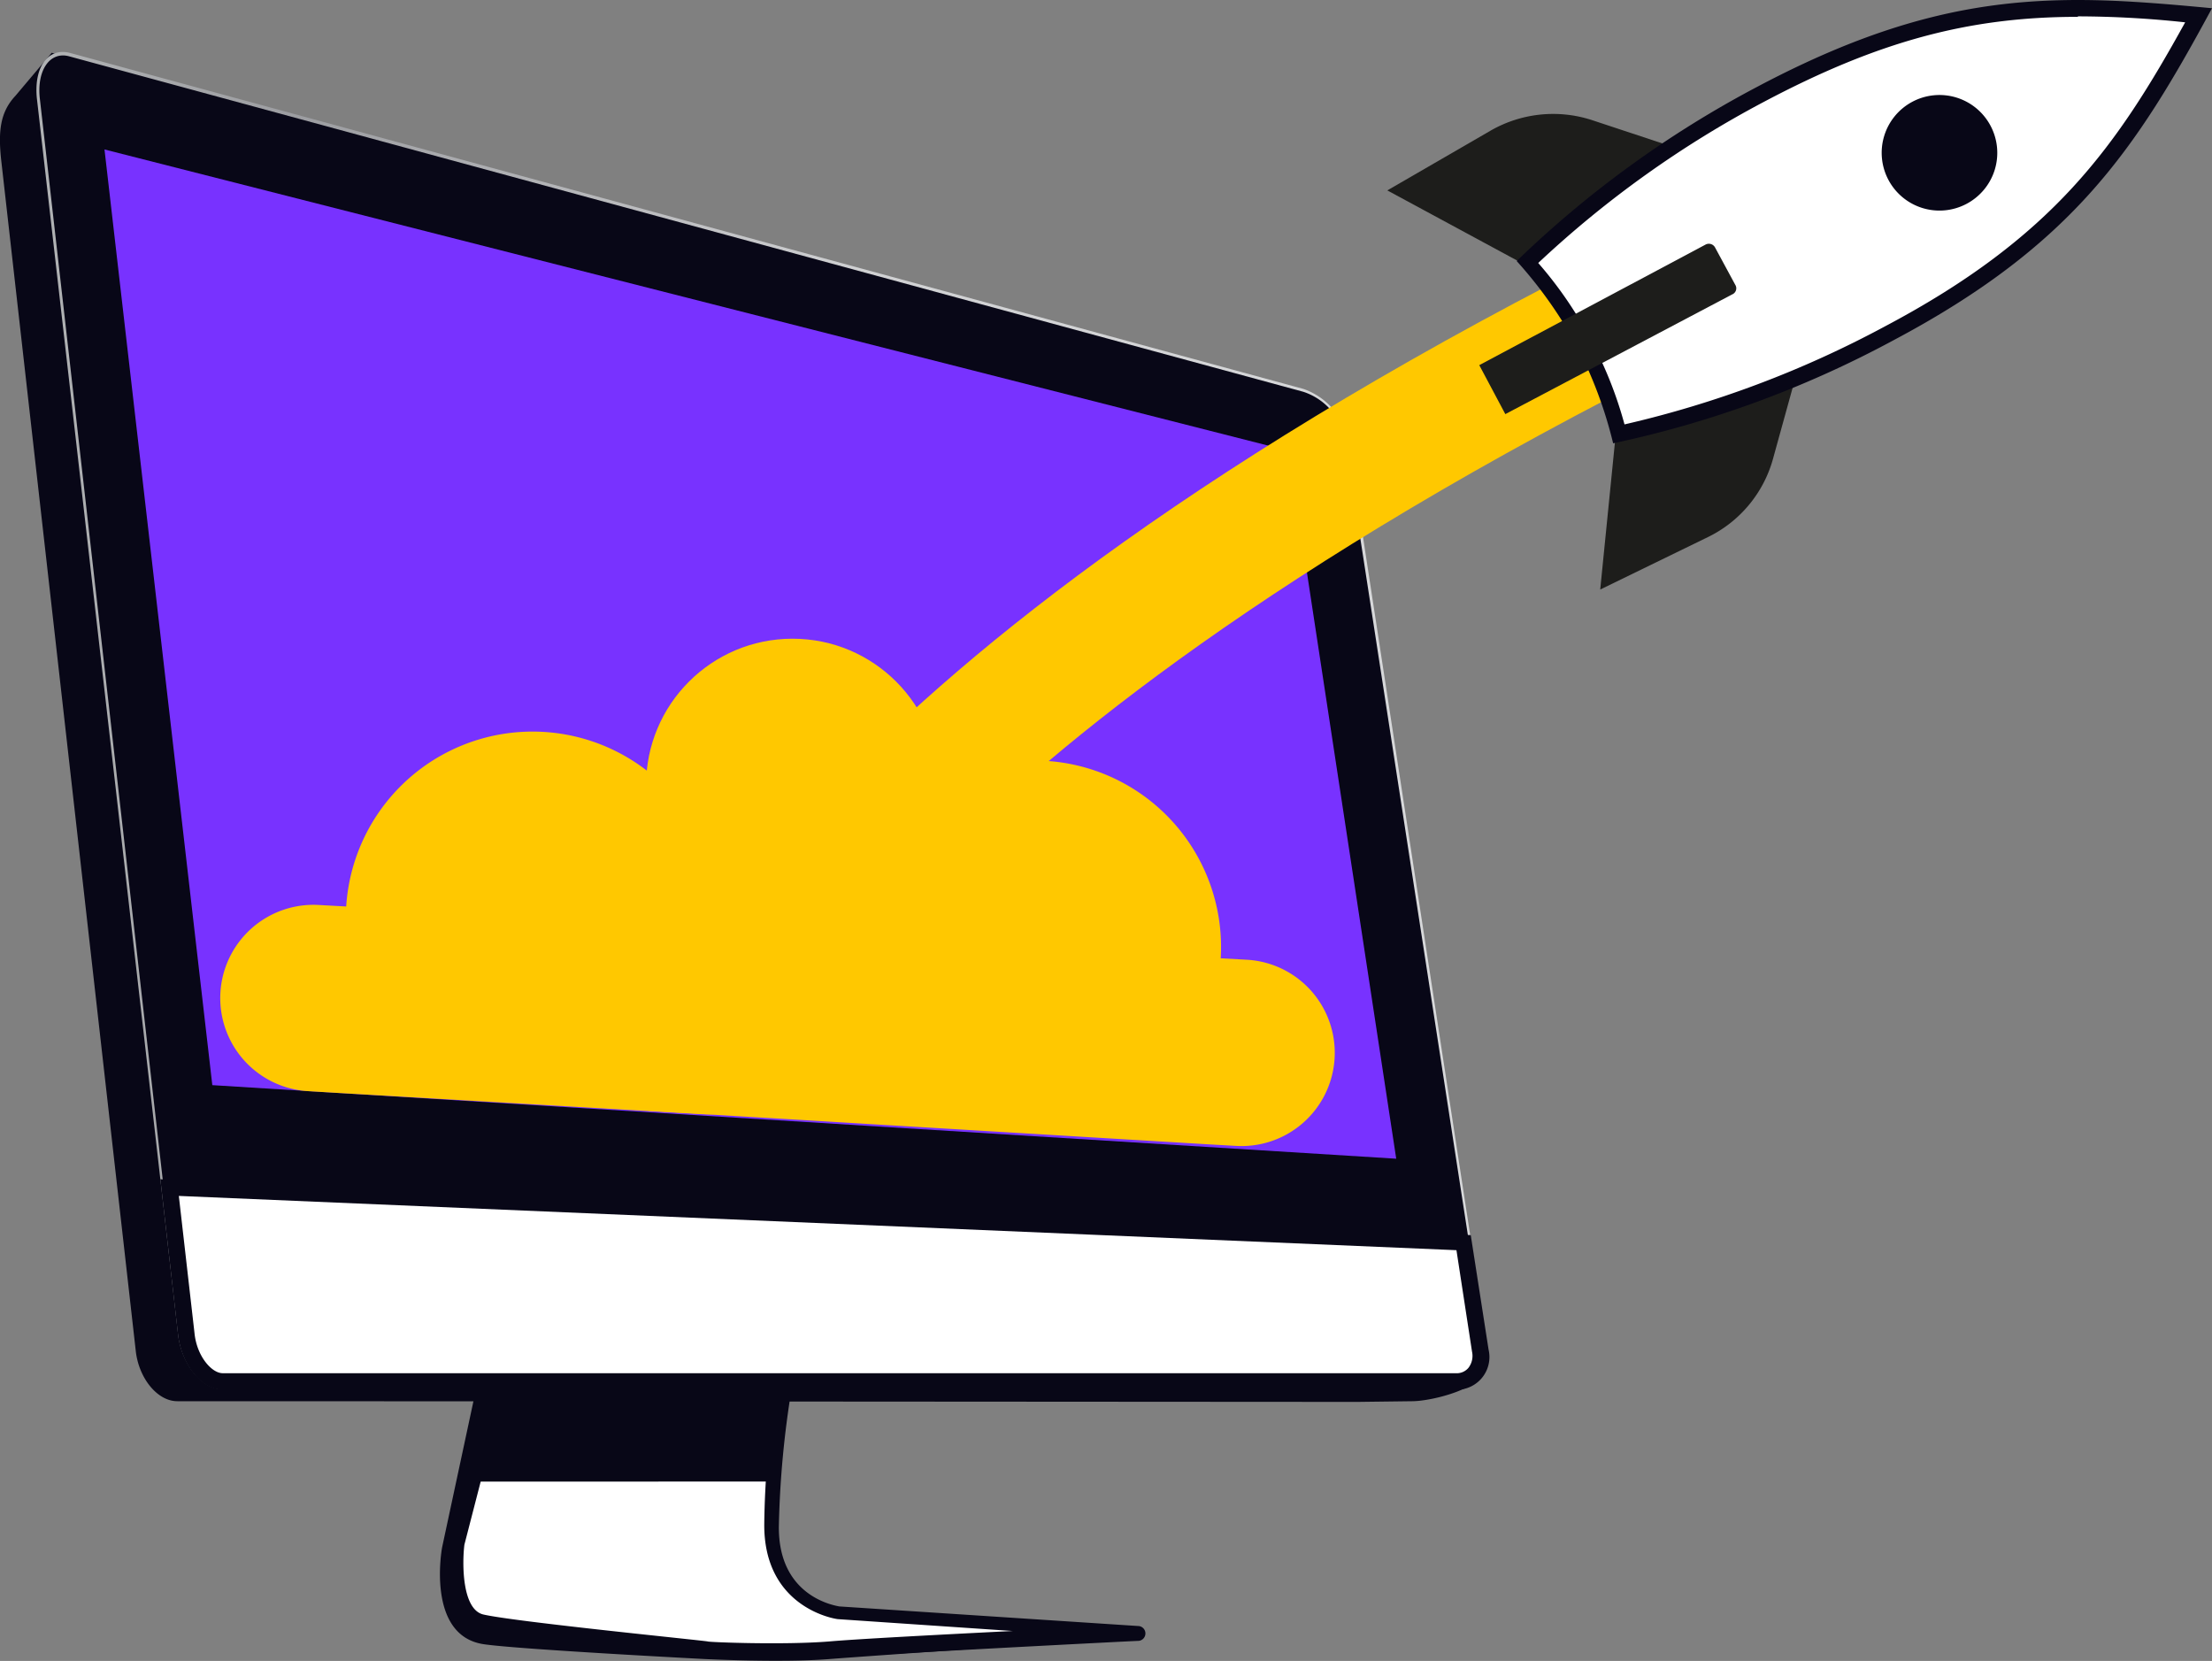 <?xml version="1.0" encoding="UTF-8"?> <svg xmlns="http://www.w3.org/2000/svg" xmlns:xlink="http://www.w3.org/1999/xlink" viewBox="0 0 225.87 169.58"><rect x="0" y="0" width="225.87" height="169.58" fill="#808080" stroke="none"/><defs><style>.cls-1{fill:#080717;}.cls-2{fill:url(#linear-gradient);}.cls-3{fill:#fff;}.cls-4{fill:url(#linear-gradient-2);}.cls-5{fill:#7832ff;}.cls-6{fill:#ffc800;}.cls-7{fill:#1d1d1b;}</style><linearGradient id="linear-gradient" x1="64.93" y1="-111.48" x2="65.32" y2="-140.22" gradientTransform="matrix(1, 0, 0, -1, 16, 29.83)" gradientUnits="userSpaceOnUse"><stop offset="0" stop-color="#babcc1"></stop><stop offset="0.27" stop-color="#d8d7d8"></stop><stop offset="0.38" stop-color="#e5e5e7"></stop><stop offset="0.6" stop-color="#fbfcff"></stop><stop offset="0.72" stop-color="#dfe0e3"></stop><stop offset="0.78" stop-color="#d2cdd0"></stop><stop offset="1" stop-color="#f5f6f9"></stop></linearGradient><linearGradient id="linear-gradient-2" x1="-12.28" y1="-43.75" x2="135.97" y2="-43.75" gradientTransform="matrix(1, 0, 0, -1, 16, 29.83)" gradientUnits="userSpaceOnUse"><stop offset="0.01" stop-color="#b0b2b4"></stop><stop offset="0.18" stop-color="#9c9da1"></stop><stop offset="0.57" stop-color="#d0d1d3"></stop><stop offset="0.96" stop-color="#d8d9db"></stop></linearGradient></defs><g id="Layer_2" data-name="Layer 2"><g id="Layer_1-2" data-name="Layer 1"><g id="Layer_2-2" data-name="Layer 2"><path class="cls-1" d="M48.41,142.75,45.14,158s-1.67,9,4.26,9.87c3.57.53,22.7,1.52,22.7,1.52s7.75.38,12.53,0,31.59-2.2,31.59-2.2v-.61l-30.6-1s-6.91-.91-6.76-9a86.73,86.73,0,0,1,1.37-14.5Z"></path><path class="cls-2" d="M50.46,142.15l-4,15.41s-1,7.29,2.51,8.05S72,168.34,72,168.34s7.74.38,12.53,0,31.59-1.74,31.59-1.74l-30.6-2s-6.91-.91-6.76-9a84.72,84.72,0,0,1,1.36-14.43Z"></path><path class="cls-3" d="M50.69,142.15l-3.95,15.41s-1,7.29,2.51,8.05,22.93,2.73,22.93,2.73,7.74.38,12.53,0,31.58-1.74,31.58-1.74l-30.6-2s-6.91-.91-6.75-9a84.72,84.72,0,0,1,1.36-14.43Z"></path><path class="cls-1" d="M79.24,169.33c-3.65,0-7-.15-7.21-.15-.84-.08-19.52-2-23-2.73-4.1-.92-3.19-8.58-3.12-8.89v-.07l4-15.42a.74.74,0,0,1,.69-.53l29.53-1a.69.69,0,0,1,.61.31.58.58,0,0,1,.15.6,98.71,98.71,0,0,0-1.36,14.36c-.08,7.29,5.84,8.12,6.15,8.2l30.52,2a.76.76,0,0,1,0,1.52c-.3,0-26.8,1.36-31.51,1.74C83.11,169.26,81.14,169.33,79.24,169.33ZM47.42,157.71c-.22,1.75-.3,6.69,2,7.14,3.41.76,22.63,2.66,22.85,2.74s7.75.37,12.38,0c2.51-.23,11.16-.69,18.76-1.07l-17.85-1.21c-.15,0-7.59-1.07-7.52-9.72a89,89,0,0,1,1.22-13.67l-28,.91Z"></path><path class="cls-1" d="M79,151.26a84,84,0,0,1,1.22-10.1l-29.54,1-2.36,9.11Z"></path><path class="cls-1" d="M138.62,143.13l-108.74-.07H18.11c-2.05,0-3.95-2.36-4.25-5.16L.12,16.33C-.19,13.44,0,11.47,1.56,9.8L5.28,5.39,128.6,41.54a6.34,6.34,0,0,1,4.25,4.78L146,131.21l5.47,8.36c.31,2.12-5.24,3.49-7.29,3.49Z"></path><path class="cls-4" d="M151.91,137.74a3.34,3.34,0,0,1-3.27,4.1H22.74c-2.12,0-4.17-2.5-4.55-5.54L3.76,10C3.46,6.83,4.9,4.86,7.1,5.39l126,34.32a7,7,0,0,1,4.55,5.17Z"></path><path class="cls-1" d="M22.67,141.46c-2.05,0-4-2.35-4.25-5.16L4.06,10c-.3-2.88,1.07-4.78,3-4.25L133.08,40a6.34,6.34,0,0,1,4.25,4.78l14.35,92.94a3.12,3.12,0,0,1-3,3.8Z"></path><polygon class="cls-5" points="21.68 110.79 142.57 118.3 131.56 46.02 10.67 15.26 21.68 110.79"></polygon><path class="cls-3" d="M22.74,141c-1.74,0-3.41-2.2-3.72-4.86l-1.67-15,132.13,5.62,1.74,11a2.63,2.63,0,0,1-.6,2.28,2.48,2.48,0,0,1-1.9.83h-126Z"></path><path class="cls-1" d="M18.26,122.1l130.46,5.54L150.31,138a2,2,0,0,1-.38,1.67,1.56,1.56,0,0,1-1.29.53H22.74c-1.13,0-2.65-1.74-2.88-4.1l-1.6-14Zm-1.89-1.75,1.82,16c.38,3,2.35,5.54,4.55,5.54h126a3.34,3.34,0,0,0,3.26-4.1l-1.82-11.69-133.79-5.7Z"></path><path class="cls-6" d="M82.35,105.55l-12.07-5c.68-1.6,17.24-40,113.14-83.76l5.39,11.92C141.66,50.19,115.16,70,101.26,82.84,86.3,96.66,82.43,105.47,82.35,105.55Z"></path><path class="cls-6" d="M71.57,113.75A12.89,12.89,0,1,0,73.16,88h-.6a19.07,19.07,0,0,0-37.21,4.55l-2.73-.15a9.51,9.51,0,0,0-1.22,19l2.66.16Z"></path><path class="cls-6" d="M66.71,113.44c-7.14-.45,6.83-5.39,7.29-12.52A12.92,12.92,0,0,1,87.67,88.84h.61a19.05,19.05,0,0,1,36.37,9l2.73.15a9.51,9.51,0,1,1-1.21,19l-2.66-.15Z"></path><circle class="cls-6" cx="80.93" cy="80.17" r="14.96"></circle><path class="cls-7" d="M155.86,27.11l-14.2-7.67,10.63-6.15a12.82,12.82,0,0,1,10.17-1.06L173.85,16Z"></path><path class="cls-7" d="M165,44.19l-1.6,16,11.09-5.4A12.63,12.63,0,0,0,181,47l3.19-11.54Z"></path><path class="cls-3" d="M165.35,44.27a45.7,45.7,0,0,0-3.65-9.34,41.59,41.59,0,0,0-5.69-8.2A111.29,111.29,0,0,1,179.85,9.57C191.54,3.34,201,.84,212.27.84c4.1,0,8.28.3,12.23.68-7.29,13.36-13.67,23-31.59,32.5A107.57,107.57,0,0,1,165.35,44.27Z"></path><path class="cls-1" d="M212.2,1.67a104.28,104.28,0,0,1,10.93.61c-7,12.68-13.44,21.94-30.67,31.05a106.32,106.32,0,0,1-26.58,10,40.81,40.81,0,0,0-3.49-8.73,40.46,40.46,0,0,0-5.32-7.75,106,106,0,0,1,23.08-16.47c11.62-6.15,20.89-8.66,32-8.66Zm0-1.67C202,0,192.38,2,179.4,8.88a107.25,107.25,0,0,0-24.53,17.77A44.8,44.8,0,0,1,161,35.31a44,44,0,0,1,3.72,9.95,106.94,106.94,0,0,0,28.55-10.48C211.74,25,218.12,15.19,225.87.84,221,.38,216.53,0,212.2,0Z"></path><path class="cls-7" d="M177.19,29.08l-2.05-3.79a.72.72,0,0,0-1-.31l-23.09,12.3,2.66,5,23.16-12.22A.67.67,0,0,0,177.19,29.08Z"></path><path class="cls-1" d="M200.81,20.81a5.9,5.9,0,1,1,2.43-8A5.89,5.89,0,0,1,200.81,20.81Z"></path></g></g></g></svg> 